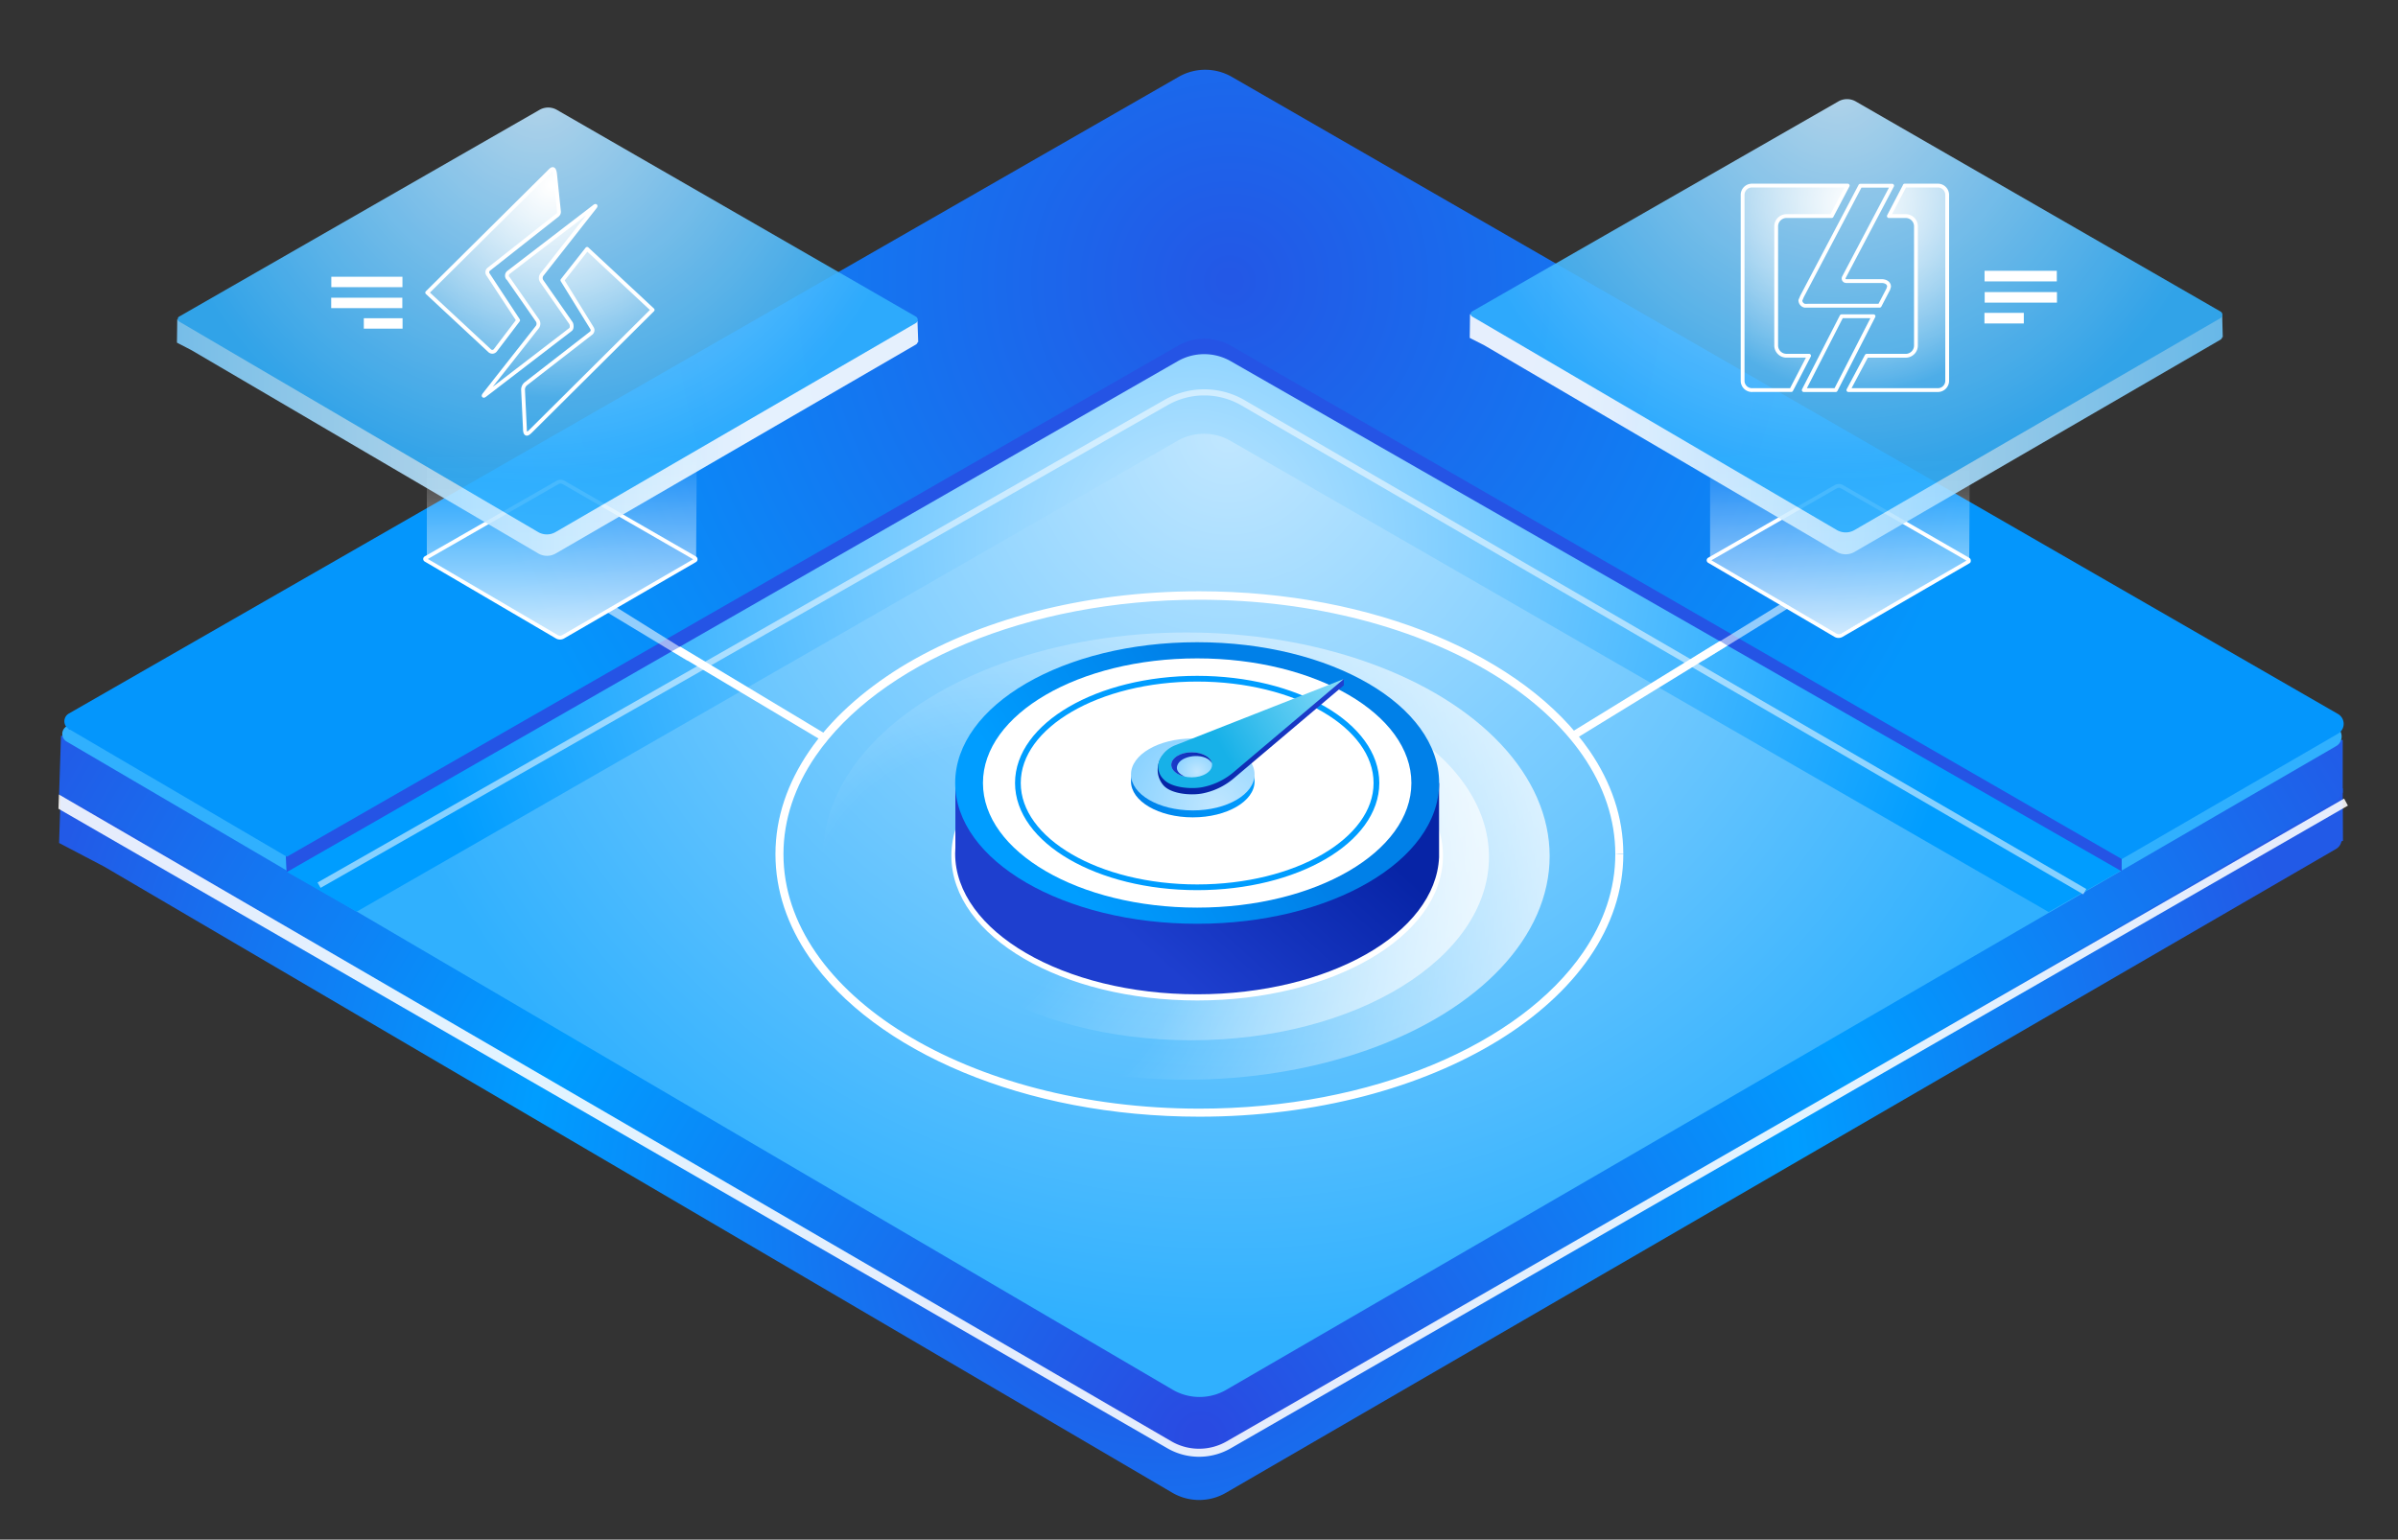 <svg xmlns="http://www.w3.org/2000/svg" xmlns:xlink="http://www.w3.org/1999/xlink" viewBox="0 0 628.68 403.77"><rect x="0" y="0" width="628.68" height="403.77" fill="#333333" stroke="none"/><defs><radialGradient id="radial-gradient" cx="304.6" cy="321.6" r="304.59" gradientUnits="userSpaceOnUse"><stop offset=".01" stop-color="#294be2"/><stop offset=".55" stop-color="#009dff"/><stop offset="1" stop-color="#225ae7"/></radialGradient><radialGradient id="radial-gradient-2" cx="314.82" cy="376.97" r="353.58" xlink:href="#radial-gradient"/><radialGradient id="radial-gradient-3" cx="321.98" cy="113.97" r="237.42" gradientUnits="userSpaceOnUse"><stop offset=".01" stop-color="#bfe6ff"/><stop offset="1" stop-color="#30b0fe"/></radialGradient><radialGradient id="radial-gradient-4" cx="312.19" cy="141.21" r="207.29" gradientUnits="userSpaceOnUse"><stop offset=".02" stop-color="#bce5ff"/><stop offset="1" stop-color="#009dff"/></radialGradient><radialGradient id="radial-gradient-5" cx="322.41" cy="73.76" r="202.35" gradientUnits="userSpaceOnUse"><stop offset=".01" stop-color="#2358e6"/><stop offset="1" stop-color="#0496fc"/></radialGradient><radialGradient id="radial-gradient-6" cx="481.68" cy="22.82" r="103.48" xlink:href="#radial-gradient-3"/><radialGradient id="radial-gradient-7" cx="141.2" cy="25.14" r="101.86" xlink:href="#radial-gradient-3"/><radialGradient id="radial-gradient-8" cx="260.37" cy="245.28" r="183.03" gradientUnits="userSpaceOnUse"><stop offset="0" stop-color="#fff" stop-opacity="0"/><stop offset=".27" stop-color="#fff" stop-opacity="0"/><stop offset="1" stop-color="#fff"/></radialGradient><radialGradient id="radial-gradient-9" cx="228.37" cy="221.19" r="213.56" xlink:href="#radial-gradient-8"/><radialGradient id="radial-gradient-10" cx="486.49" cy="53.31" r="49.77" xlink:href="#linear-gradient"/><radialGradient id="radial-gradient-14" cx="144.57" cy="49.31" r="54.4" xlink:href="#linear-gradient"/><radialGradient id="radial-gradient-15" cx="144.64" cy="48.47" r="54.98" xlink:href="#linear-gradient"/><radialGradient id="radial-gradient-16" cx="145.06" cy="48.78" r="55.57" xlink:href="#linear-gradient"/><radialGradient id="radial-gradient-17" cx="318.8" cy="211.73" r="64" xlink:href="#radial-gradient-3"/><radialGradient id="radial-gradient-18" cx="313.84" cy="202.4" r="15.72" xlink:href="#radial-gradient-3"/><linearGradient id="linear-gradient" x1="482.7" y1="178.45" x2="482.32" y2="118.59" gradientUnits="userSpaceOnUse"><stop offset=".01" stop-color="#fff"/><stop offset="1" stop-color="#fff" stop-opacity="0"/></linearGradient><linearGradient id="linear-gradient-2" x1="147.62" y1="179.67" x2="147.22" y2="117.23" xlink:href="#linear-gradient"/><linearGradient id="linear-gradient-3" x1="626.42" y1="92.56" x2="416.35" y2="86.68" gradientUnits="userSpaceOnUse"><stop offset=".01" stop-color="#49bafe"/><stop offset="1" stop-color="#fff"/></linearGradient><linearGradient id="linear-gradient-4" x1="-16.95" y1="89.29" x2="196.03" y2="90.06" xlink:href="#linear-gradient-3"/><linearGradient id="linear-gradient-5" x1="292.61" y1="243.04" x2="334.13" y2="197.13" gradientUnits="userSpaceOnUse"><stop offset=".01" stop-color="#1e3fcf"/><stop offset=".99" stop-color="#0724a6"/></linearGradient><linearGradient id="linear-gradient-6" x1="326.35" y1="197.71" x2="277.5" y2="227.53" gradientUnits="userSpaceOnUse"><stop offset=".01" stop-color="#0080e8"/><stop offset="1" stop-color="#009dff"/></linearGradient><linearGradient id="linear-gradient-7" x1="296.51" y1="204.92" x2="328.91" y2="204.92" xlink:href="#linear-gradient-6"/><linearGradient id="linear-gradient-8" x1="348.82" y1="180.17" x2="308.33" y2="204.8" xlink:href="#linear-gradient-5"/><linearGradient id="linear-gradient-9" x1="356.8" y1="175.49" x2="320.38" y2="196.45" gradientUnits="userSpaceOnUse"><stop offset=".01" stop-color="#97e1fb"/><stop offset="1" stop-color="#17b1e8"/></linearGradient><linearGradient id="linear-gradient-10" x1="304.98" y1="200.53" x2="319.08" y2="200.53" xlink:href="#linear-gradient-5"/><clipPath id="clip-path"><ellipse cx="312.42" cy="200.57" rx="5.35" ry="3.29" fill="none"/></clipPath><style>.cls-9{fill:none}.cls-17{fill:#fff}.cls-22,.cls-9{stroke:#fff}.cls-9{stroke-miterlimit:10}.cls-12{opacity:.89}.cls-22{stroke-linecap:round;stroke-linejoin:round;fill:url(#radial-gradient-10)}.cls-26{opacity:.56}</style></defs><g id="Layer_5" data-name="Layer 5"><g id="Layer_3" data-name="Layer 3"><g id="Layer_4" data-name="Layer 4"><path d="m614.19 206.74-14.07 3.69L322.31 50.4a14 14 0 0 0-13.92 0l-274 157.26-18.4-2.05-.5 15.46 11.86 6.22 280 164.18a14 14 0 0 0 14.08 0l291-168.83a2.94 2.94 0 0 0 1.42-2l.4-.12Z" fill="url(#radial-gradient)"/><path d="m614.19 194-14.07 3.69-277.81-160a14 14 0 0 0-13.92 0l-274 157.25-18.4-2-.5 15.46 11.86 6.21 280 164.18a14 14 0 0 0 14.08 0L612.37 210a3 3 0 0 0 1.42-2l.4-.11Z" fill="url(#radial-gradient-2)"/><path d="m15.32 212.09 290.75 167.73a16.62 16.62 0 0 0 16.58 0l292.9-168.55-1-1.84L321.59 378a14.51 14.51 0 0 1-14.46 0L15.44 208.35l-.12 3.74Z" opacity=".88" fill="#fff"/><path d="m307.47 364.47-290-170a2.32 2.32 0 0 1 0-4l291-167a14 14 0 0 1 13.93 0l290 167.07a3 3 0 0 1 1.4 3.39 2.74 2.74 0 0 1-.44.93 2.86 2.86 0 0 1-1 .87l-291 168.82a14 14 0 0 1-13.89-.08Z" fill="url(#radial-gradient-3)"/><path d="M588.41 196.73 322.88 45.1a14 14 0 0 0-13.92 0l-273 151.08c-1.55.89 36.89 13.54 38.43 14.44l.76 18 18.32 10.48 215.21-123.49a14 14 0 0 1 13.92 0l214.5 123.57 19.07-10.92.24-21.68c.4-.23 24.94-2.31 25.18-2.65s-5.39-8-5.3-8.33c.33-1.24 13.38 1.86 12.12 1.13Z" fill="url(#radial-gradient-4)"/><path d="m612.93 191.25-290-167.08a14 14 0 0 0-13.92 0l-291 167c-1.55.89 53.59-2.06 55.14-1.16l2 38.72 233.6-134a14 14 0 0 1 13.92 0l233.55 133.76.19-42.83c.4-.23 42.55 5.45 42.79 5.11s3.88-.43 4-.76c.31-1.24 10.99 1.99 9.73 1.24Z" fill="#2554e5"/><path d="m612.93 187.23-290-167.08a14 14 0 0 0-13.92 0l-291 167a2.33 2.33 0 0 0 0 4l57.19 33.53 233.6-134a14 14 0 0 1 13.92 0l233.56 134.61 56.66-32.88a3 3 0 0 0 .95-.86 3.16 3.16 0 0 0 .44-.93 3 3 0 0 0-1.4-3.39Z" fill="url(#radial-gradient-5)"/><path class="cls-9" d="m481.18 166.57-33.1-19.41a.26.26 0 0 1 0-.46l33.22-19.07a1.61 1.61 0 0 1 1.59 0L516 146.71a.32.32 0 0 1 .16.38.37.37 0 0 1 0 .11.36.36 0 0 1-.11.1l-33.21 19.27a1.6 1.6 0 0 1-1.66 0Z"/><path fill="url(#linear-gradient)" d="M448.33 146.95v-30.2l35.05-19.23 33.08 16.92-.2 32.52-34.52 19.72-33.41-19.73z"/><path class="cls-9" d="m146 167-34.41-20.17a.28.28 0 0 1 0-.48l34.54-19.81a1.62 1.62 0 0 1 1.65 0l34.41 19.82a.36.36 0 0 1 .17.4.37.37 0 0 1-.05.11.43.43 0 0 1-.12.11l-34.52 20a1.64 1.64 0 0 1-1.67.02Z"/><path fill="url(#linear-gradient-2)" d="M111.9 146.63v-31.39l36.42-19.99 34.39 17.59-.21 33.8-35.8 20.74-34.8-20.75z"/><g class="cls-12"><path d="m582.59 82.77-4.49 2.33-91.6-52.76a4.61 4.61 0 0 0-4.59 0l-90.36 51.84-6.15-1.79-.08 6.22 3.91 2 92.33 54.13a4.61 4.61 0 0 0 4.64 0l95.94-55.66a1 1 0 0 0 .46-.66h.14Z" fill="url(#linear-gradient-3)"/><path d="m481.56 139-95.62-56a.77.77 0 0 1 0-1.33l96-55.06a4.59 4.59 0 0 1 4.59 0l95.63 55.09a1 1 0 0 1 .46 1.11.87.87 0 0 1-.14.31 1.08 1.08 0 0 1-.31.29L486.2 139a4.61 4.61 0 0 1-4.64 0Z" fill="url(#radial-gradient-6)"/></g><g class="cls-12"><path d="m240.53 84.16-4.42 2.29-90.17-51.94a4.53 4.53 0 0 0-4.52 0l-88.95 51-6-1.76-.08 6.11 3.85 2 90.89 53.29a4.55 4.55 0 0 0 4.57 0l94.43-54.8a1 1 0 0 0 .46-.64h.14Z" fill="url(#linear-gradient-4)"/><path d="M141.08 139.53 47 84.34A.76.76 0 0 1 47 83l94.46-54.2a4.56 4.56 0 0 1 4.52 0l94.14 54.23a1 1 0 0 1 .45 1.1.69.69 0 0 1-.14.3.84.84 0 0 1-.31.28l-94.43 54.8a4.55 4.55 0 0 1-4.61.02Z" fill="url(#radial-gradient-7)"/></g><path class="cls-17" d="M424.53 223.92h1.05c0-9.59-3.16-18.72-8.83-27-8.52-12.39-22.64-22.83-40.35-30.2s-39-11.65-62-11.66c-30.57 0-58.27 7.63-78.39 20-10.01 6.24-18.2 13.63-23.87 21.94s-8.84 17.38-8.84 27 3.17 18.73 8.84 27c8.51 12.38 22.64 22.83 40.35 30.2s39 11.65 61.95 11.65c30.58 0 58.27-7.62 78.4-20 10.06-6.19 18.23-13.58 23.91-21.84s8.83-17.39 8.83-27h-2.1c0 9.13-3 17.83-8.47 25.79-8.2 11.94-22 22.2-39.42 29.45s-38.48 11.49-61.15 11.49c-30.22 0-57.57-7.55-77.29-19.69-9.86-6.07-17.81-13.29-23.28-21.25s-8.47-16.66-8.47-25.79 3-17.82 8.47-25.79c8.2-11.94 22-22.19 39.42-29.44s38.48-11.5 61.15-11.5c30.23 0 57.58 7.56 77.3 19.7 9.86 6.07 17.81 13.28 23.27 21.24s8.47 16.67 8.47 25.79Z"/><ellipse cx="311.02" cy="224.51" rx="95.25" ry="58.64" fill="url(#radial-gradient-8)"/><ellipse cx="312.28" cy="224.74" rx="78.08" ry="48.07" fill="url(#radial-gradient-9)"/><g opacity=".65"><path d="m84.05 232.84 222.08-126.6a19.38 19.38 0 0 1 19.32.08l220.71 128.22.81-1.4-220.71-128.21a21 21 0 0 0-20.93-.08L83.25 231.44l.8 1.4Z" opacity=".81" fill="#fff"/></g><path class="cls-22" d="M459.3 102.3a2.44 2.44 0 0 1-2.44-2.42V51.1a2.44 2.44 0 0 1 2.44-2.43h25.11l-4.21 8h-11.86a2.69 2.69 0 0 0-2.68 2.7v31.2a2.7 2.7 0 0 0 2.68 2.72h5.94l-4.67 9H459.3Zm25.29 0 4.79-9h10.23a2.69 2.69 0 0 0 2.69-2.68V59.36a2.68 2.68 0 0 0-2.69-2.69h-4.41l4-7.65a1.58 1.58 0 0 0 .16-.35h8.69a2.44 2.44 0 0 1 2.44 2.43v48.78a2.44 2.44 0 0 1-2.44 2.42Z"/><path class="cls-22" d="m472.89 102.3 9.91-19.36h8.38l-9.91 19.36h-8.38zm1.21-22.12a.31.31 0 0 0-.19 0h-.74a1.48 1.48 0 0 1-1.17-1.42l.45-1.06 15.26-29h8.35l-12.64 24a.72.72 0 0 0 0 .67.69.69 0 0 0 .6.34h9.45c1.2.1 1.78.72 1.78 1.45l-.2.67-2.26 4.34H474.1Z"/><path d="M155.92 54.4c.21-.26.26-.4.2-.4a.78.78 0 0 0-.37.22l-22.4 17.19a1.1 1.1 0 0 0-.23 1.54l.14.1 7.66 11a1.53 1.53 0 0 1 0 1.67L127 103.41c-.18.26-.24.37-.18.39s.18-.07.37-.2l22.4-17.2c.44-.35.29-1.38.1-1.66l-7.67-11a1.52 1.52 0 0 1 0-1.66Z" fill="url(#radial-gradient-14)" stroke-linecap="round" stroke-linejoin="round" stroke="#fff"/><path d="M146.13 56.42a1.11 1.11 0 0 0 .41-1l-1-9.6c-.25-2.4-1.05-1.31-1.67-.7L112 76.74 128.4 92a1 1 0 0 0 1.44-.11l6-7.9-7.94-12.08a1 1 0 0 1 .2-1.27Z" fill="url(#radial-gradient-15)" stroke-linecap="round" stroke-linejoin="round" stroke="#fff"/><path d="M137.88 100.63a2 2 0 0 0-.75 1.64l.48 10c0 2.43 1 1.28 1.64.68l31.85-31.68-17.18-16-6.48 8.23 7.78 12.59a1 1 0 0 1-.2 1.24Z" fill="url(#radial-gradient-16)" stroke-linecap="round" stroke-linejoin="round" stroke="#fff"/><path class="cls-17" d="M539.23 73.79h-18.94v-2.78h18.94m.04 8.36h-18.95V76.6h18.95m-8.69 8.23h-10.32v-2.78h10.32M86.86 75.31h18.65v-2.73H86.86m-.03 8.23h18.65v-2.73H86.83m8.55 8.1h10.16v-2.73H95.38m82.98 86.14 39.15 23.54-1.14 1.61-40.21-23.95m276.7-1.47-40.58 24.9-1.37-1.56 39.99-24.57"/><g class="cls-26"><path class="cls-17" d="m159.25 160.63 20.91 12.62 1.94-1.18-20.57-12.85"/></g><g class="cls-26"><path class="cls-17" d="m469.39 159.15-22.71 14.01-1.95-1.18 22.74-13.97"/></g><ellipse cx="313.86" cy="224.45" rx="63.44" ry="36.92" stroke-width="2" stroke-miterlimit="10" stroke="#fff" fill="none"/><path d="m373.17 209.24-.34 1c-9.32-13.64-32.21-23.28-59-23.28-27.5 0-50.9 10.18-59.71 24.41l-3.65-5.37v16.32c0 .5-.06 1-.06 1.51 0 20.39 28.41 36.92 63.45 36.92 34.46 0 62.51-16 63.42-35.92v-19.5Z" fill="url(#linear-gradient-5)"/><ellipse cx="313.86" cy="205.34" rx="63.44" ry="36.92" fill="url(#linear-gradient-6)"/><ellipse class="cls-17" cx="313.86" cy="205.34" rx="56.16" ry="32.68"/><ellipse cx="313.86" cy="205.34" rx="47" ry="27.35" stroke="#009dff" stroke-width="1.5" stroke-miterlimit="10" fill="none"/><ellipse cx="312.71" cy="204.92" rx="16.2" ry="9.43" fill="url(#linear-gradient-7)"/><ellipse cx="312.71" cy="203.1" rx="16.2" ry="9.43" fill="url(#radial-gradient-17)"/><path d="m345 181.86-.35.89-37.15 14.59c-1 .38-2.25.16-2.86 1a6.16 6.16 0 0 0 .43 7.67c2 2.19 7 2.63 10 2.1a18 18 0 0 0 8.54-4.12l28.7-24.27v-1.67Z" fill="url(#linear-gradient-8)"/><path d="m308.3 195.37 44-17.3-28.7 24.27a18 18 0 0 1-8.54 4.13c-3 .52-8 .09-10-2.1a4.59 4.59 0 0 1-.68-5.81 7 7 0 0 1 1.64-1.9 7.88 7.88 0 0 1 2.28-1.29Z" fill="url(#linear-gradient-9)"/><ellipse cx="312.42" cy="200.57" rx="5.35" ry="3.29" fill="url(#radial-gradient-18)"/><g clip-path="url(#clip-path)"><path d="M311.5 204s-4.07-1.15-2.67-3.66 7.64-3 9 0l1.24-.72-1.18-3.2-6.78-1.17-6 3.33-.13 5.09 4.57 2.15Z" fill="url(#linear-gradient-10)"/></g></g></g></g></svg>